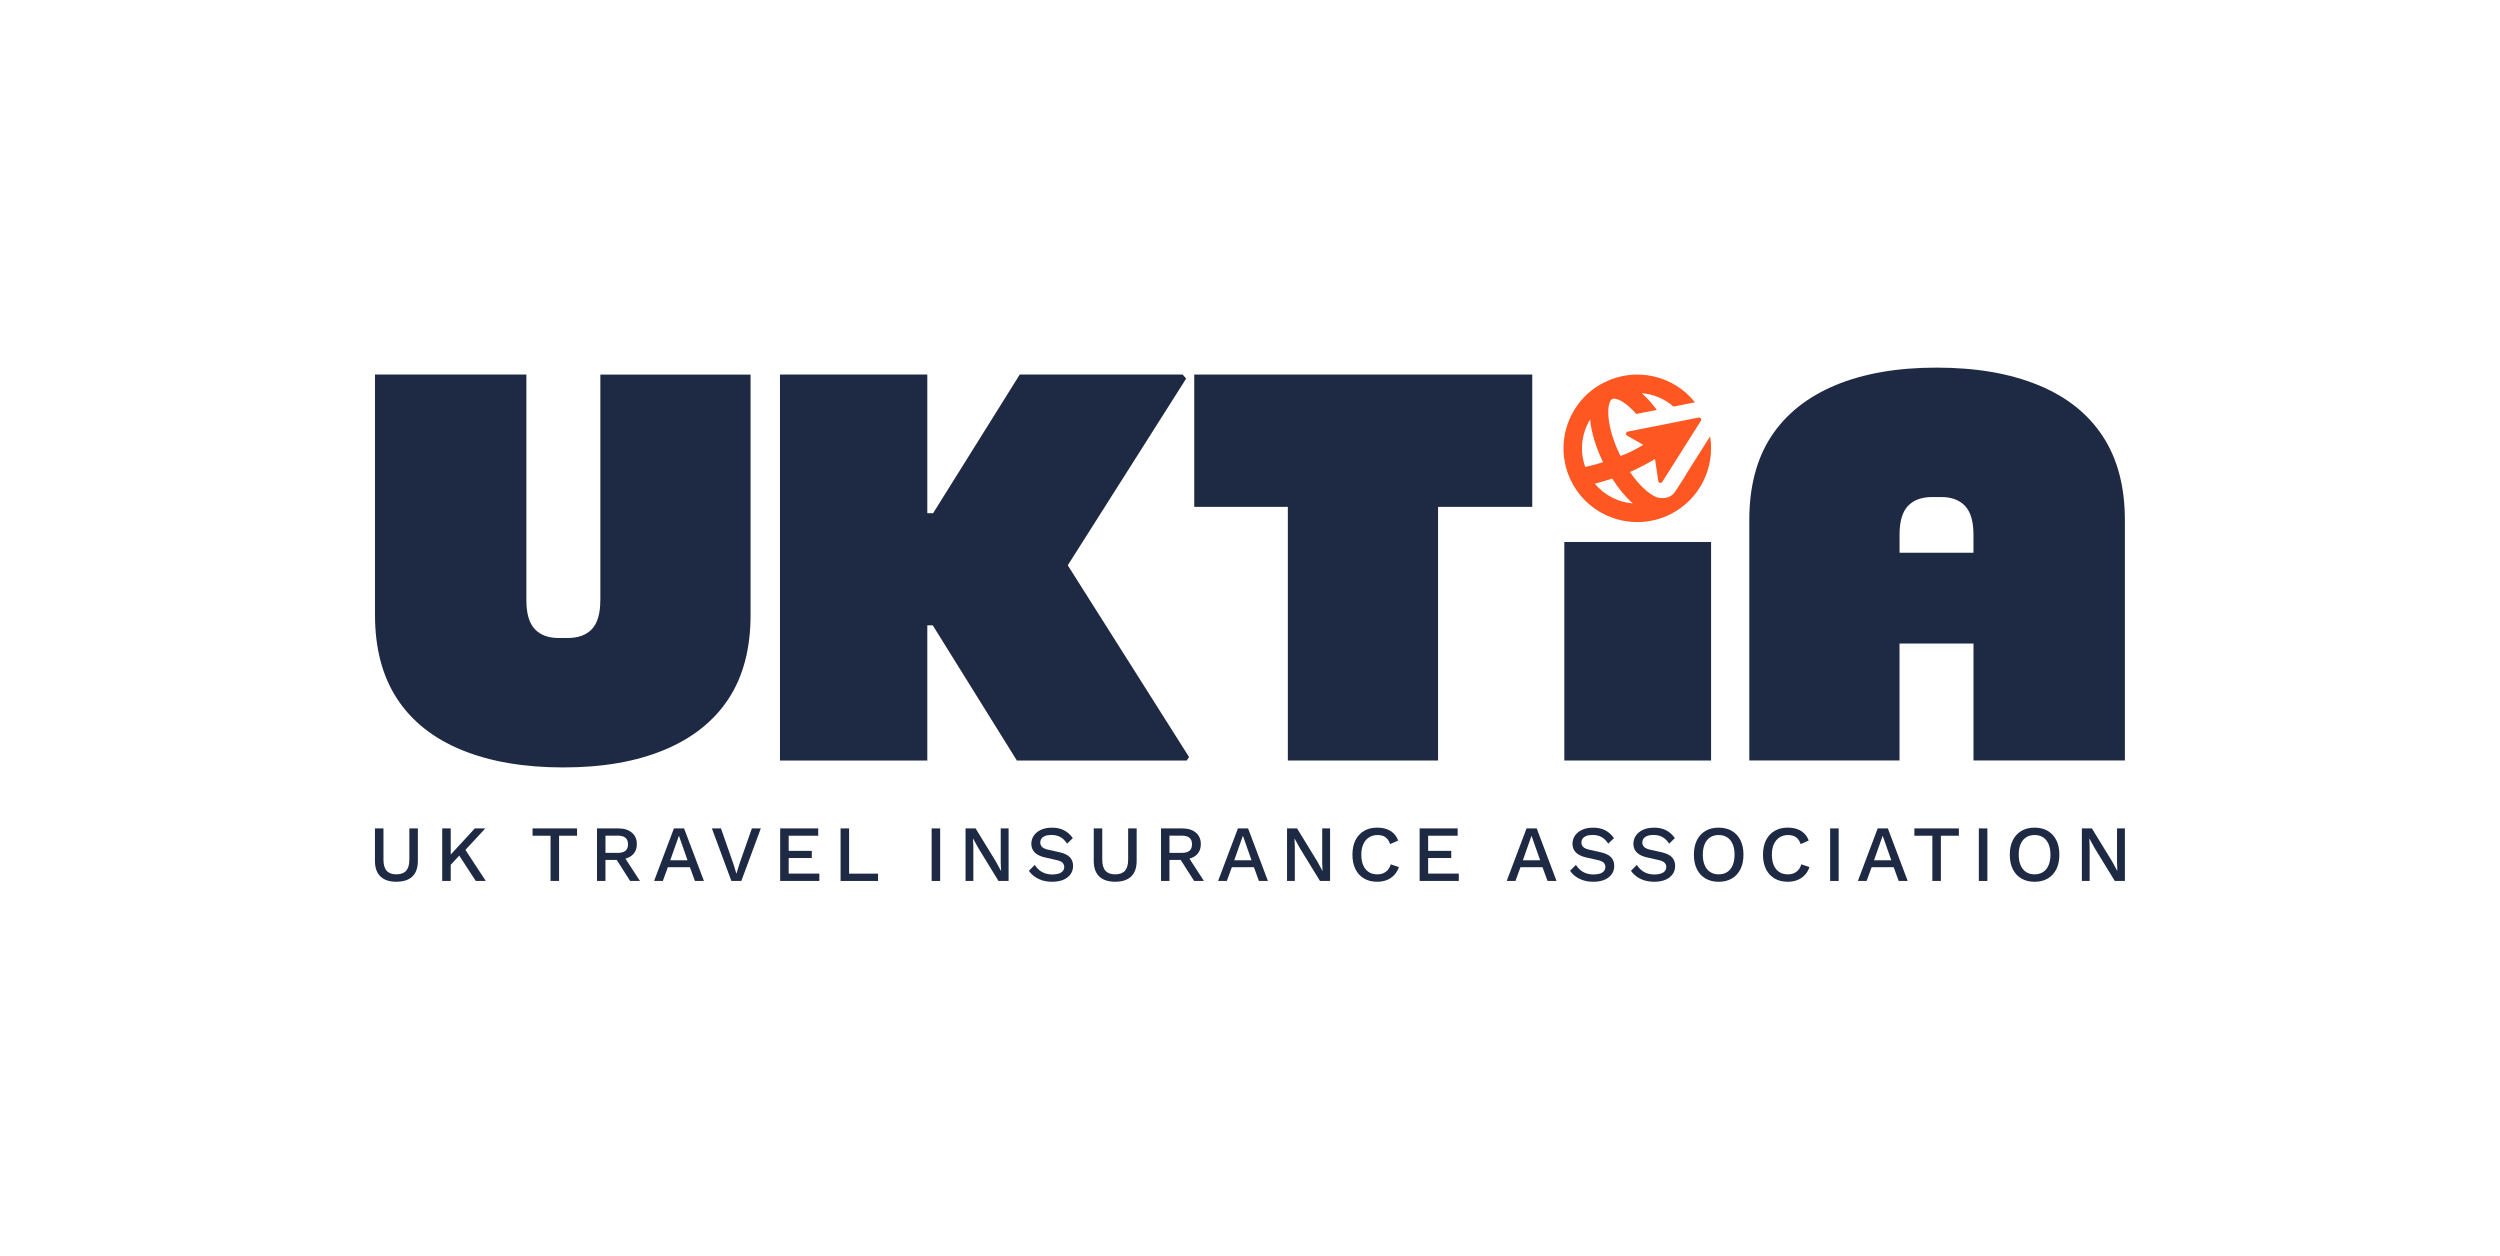 <?xml version="1.0" encoding="UTF-8"?>
<svg id="Layer_1" data-name="Layer 1" xmlns="http://www.w3.org/2000/svg" viewBox="0 0 995 500">
  <defs>
    <style>
      .cls-1 {
        fill-rule: evenodd;
      }

      .cls-1, .cls-2 {
        fill: #ff5722;
      }

      .cls-3 {
        fill: #1e2944;
      }
    </style>
  </defs>
  <g>
    <path class="cls-3" d="M166.31,329.71v12.89c0,2.77-.73,4.85-2.19,6.24-1.46,1.39-3.58,2.09-6.37,2.09s-4.85-.7-6.32-2.09c-1.47-1.39-2.2-3.47-2.2-6.24v-12.89h3.39v12.48c0,1.96.42,3.42,1.27,4.37.84.95,2.13,1.43,3.86,1.43s3.05-.48,3.9-1.43c.84-.95,1.27-2.41,1.27-4.37v-12.48h3.39Z"/>
    <path class="cls-3" d="M179.39,329.71v20.91h-3.39v-20.91h3.39ZM193.14,329.71l-9.31,10.07-.38.03-5.42,5.83-.32-3.71,11.28-12.23h4.15ZM184.53,337.19l8.81,13.43h-3.99l-7.51-11.53,2.69-1.9Z"/>
    <path class="cls-3" d="M229.67,329.71v2.91h-7.16v17.99h-3.39v-17.99h-7.16v-2.91h17.71Z"/>
    <path class="cls-3" d="M246.14,329.71c2.24,0,4.02.56,5.34,1.68,1.32,1.12,1.98,2.63,1.98,4.53s-.66,3.48-1.98,4.55c-1.32,1.07-3.1,1.6-5.34,1.6l-.32.19h-4.85v8.36h-3.36v-20.91h8.52ZM245.89,339.44c1.37,0,2.39-.28,3.06-.84.67-.56,1-1.42,1-2.58s-.33-2-1-2.57c-.66-.57-1.68-.86-3.06-.86h-4.91v6.84h4.91ZM247.88,340.13l6.81,10.49h-3.9l-5.83-9.15,2.91-1.33Z"/>
    <path class="cls-3" d="M280.16,350.62h-3.58l-2-5.48h-8.77l-2,5.48h-3.48l7.89-20.91h4.05l7.89,20.91ZM266.76,342.38h6.87l-3.42-9.76-3.45,9.76Z"/>
    <path class="cls-3" d="M302.81,329.71l-7.76,20.91h-3.96l-7.76-20.91h3.61l4.88,13.91,1.27,4.15,1.27-4.12,4.88-13.94h3.58Z"/>
    <path class="cls-3" d="M310.51,350.62v-20.91h15.14v2.91h-11.75v6.02h9.19v2.85h-9.19v6.21h12.2v2.91h-15.59Z"/>
    <path class="cls-3" d="M337.94,347.71h11.53v2.91h-14.92v-20.91h3.39v17.99Z"/>
    <path class="cls-3" d="M374.18,329.71v20.91h-3.39v-20.91h3.39Z"/>
    <path class="cls-3" d="M401.42,329.71v20.91h-4.02l-8.08-13.18-2.03-3.71h-.03l.13,3.39v13.49h-3.1v-20.91h3.99l8.05,13.15,2.06,3.77h.03l-.13-3.42v-13.49h3.14Z"/>
    <path class="cls-3" d="M418.62,329.4c1.88,0,3.51.35,4.88,1.06,1.37.71,2.53,1.75,3.48,3.12l-2.28,2.19c-.8-1.22-1.71-2.11-2.71-2.65-1-.54-2.19-.81-3.56-.81-1.01,0-1.85.14-2.5.41s-1.14.64-1.44,1.09c-.31.45-.46.97-.46,1.54,0,.66.23,1.23.68,1.71s1.3.87,2.55,1.14l4.25.95c2.03.44,3.46,1.12,4.31,2.03.84.91,1.27,2.06,1.27,3.45,0,1.29-.35,2.41-1.05,3.36-.7.95-1.66,1.68-2.9,2.19-1.24.51-2.69.76-4.36.76-1.48,0-2.81-.19-3.99-.57s-2.22-.9-3.1-1.55c-.89-.65-1.62-1.41-2.19-2.25l2.34-2.34c.44.74,1,1.4,1.68,1.98.68.58,1.46,1.03,2.36,1.35.9.32,1.9.48,2.99.48.97,0,1.81-.12,2.52-.35s1.25-.58,1.62-1.03c.37-.45.55-1,.55-1.63s-.21-1.15-.62-1.62c-.41-.46-1.18-.82-2.3-1.08l-4.59-1.04c-1.27-.27-2.31-.67-3.14-1.17-.82-.51-1.44-1.12-1.84-1.85s-.6-1.55-.6-2.45c0-1.18.32-2.25.97-3.22.64-.96,1.58-1.73,2.8-2.31,1.22-.58,2.68-.87,4.37-.87Z"/>
    <path class="cls-3" d="M452.39,329.71v12.89c0,2.77-.73,4.85-2.19,6.24-1.46,1.39-3.58,2.09-6.37,2.09s-4.85-.7-6.32-2.09c-1.47-1.39-2.2-3.47-2.2-6.24v-12.89h3.39v12.48c0,1.96.42,3.42,1.27,4.37.84.95,2.13,1.43,3.86,1.43s3.05-.48,3.9-1.43c.84-.95,1.27-2.41,1.27-4.37v-12.48h3.39Z"/>
    <path class="cls-3" d="M470.61,329.71c2.24,0,4.02.56,5.34,1.68,1.32,1.12,1.98,2.63,1.98,4.53s-.66,3.48-1.98,4.55c-1.32,1.07-3.1,1.6-5.34,1.6l-.32.19h-4.85v8.36h-3.36v-20.91h8.52ZM470.36,339.44c1.37,0,2.39-.28,3.06-.84.67-.56,1-1.42,1-2.58s-.33-2-1-2.57c-.66-.57-1.68-.86-3.06-.86h-4.91v6.84h4.91ZM472.35,340.13l6.81,10.49h-3.9l-5.83-9.15,2.91-1.33Z"/>
    <path class="cls-3" d="M504.63,350.62h-3.58l-2-5.48h-8.77l-2,5.48h-3.48l7.89-20.91h4.05l7.89,20.91ZM491.23,342.38h6.87l-3.42-9.76-3.45,9.76Z"/>
    <path class="cls-3" d="M529.37,329.71v20.91h-4.02l-8.08-13.18-2.03-3.71h-.03l.13,3.39v13.49h-3.1v-20.91h3.99l8.05,13.15,2.06,3.77h.03l-.13-3.42v-13.49h3.14Z"/>
    <path class="cls-3" d="M556.77,345.08c-.42,1.27-1.06,2.34-1.9,3.22s-1.84,1.54-2.98,1.98c-1.14.44-2.4.66-3.77.66-2.01,0-3.75-.43-5.23-1.3-1.48-.87-2.62-2.1-3.42-3.71-.8-1.6-1.2-3.53-1.2-5.77s.4-4.16,1.2-5.76c.8-1.6,1.94-2.84,3.42-3.71,1.48-.87,3.21-1.3,5.2-1.3,1.37,0,2.61.19,3.72.57s2.05.95,2.84,1.71,1.38,1.71,1.81,2.85l-3.2,1.43c-.42-1.25-1.03-2.16-1.84-2.74s-1.85-.87-3.14-.87-2.42.31-3.39.92c-.97.61-1.73,1.5-2.27,2.66-.54,1.16-.81,2.58-.81,4.24s.25,3.06.76,4.23c.51,1.17,1.24,2.06,2.19,2.68s2.09.92,3.42.92,2.4-.33,3.34-1c.94-.66,1.61-1.66,2.01-2.99l3.23,1.08Z"/>
    <path class="cls-3" d="M565.01,350.62v-20.91h15.14v2.91h-11.75v6.02h9.19v2.85h-9.19v6.21h12.2v2.91h-15.59Z"/>
    <path class="cls-3" d="M619.5,350.62h-3.58l-2-5.48h-8.77l-2,5.48h-3.48l7.89-20.91h4.05l7.89,20.91ZM606.1,342.38h6.87l-3.42-9.76-3.45,9.76Z"/>
    <path class="cls-3" d="M634,329.4c1.88,0,3.51.35,4.88,1.06,1.37.71,2.53,1.75,3.48,3.12l-2.28,2.19c-.8-1.22-1.71-2.11-2.71-2.65-1-.54-2.19-.81-3.56-.81-1.01,0-1.85.14-2.5.41s-1.14.64-1.44,1.09c-.31.45-.46.97-.46,1.54,0,.66.23,1.23.68,1.71s1.3.87,2.55,1.14l4.25.95c2.03.44,3.46,1.12,4.31,2.03.84.91,1.27,2.06,1.27,3.45,0,1.29-.35,2.41-1.05,3.36-.7.95-1.66,1.68-2.9,2.19-1.24.51-2.69.76-4.36.76-1.48,0-2.81-.19-3.99-.57s-2.22-.9-3.1-1.55c-.89-.65-1.62-1.41-2.19-2.25l2.34-2.34c.44.74,1,1.4,1.68,1.98.68.58,1.46,1.03,2.36,1.35.9.32,1.9.48,2.99.48.97,0,1.81-.12,2.52-.35s1.25-.58,1.62-1.03c.37-.45.55-1,.55-1.63s-.21-1.15-.62-1.62c-.41-.46-1.18-.82-2.3-1.08l-4.59-1.04c-1.27-.27-2.31-.67-3.14-1.17-.82-.51-1.44-1.12-1.84-1.85s-.6-1.55-.6-2.45c0-1.18.32-2.25.97-3.22.64-.96,1.58-1.73,2.8-2.31,1.22-.58,2.68-.87,4.37-.87Z"/>
    <path class="cls-3" d="M658.24,329.4c1.88,0,3.51.35,4.88,1.06,1.37.71,2.53,1.75,3.48,3.12l-2.28,2.19c-.8-1.22-1.71-2.11-2.71-2.65-1-.54-2.19-.81-3.56-.81-1.01,0-1.85.14-2.5.41s-1.14.64-1.44,1.09c-.31.45-.46.97-.46,1.54,0,.66.23,1.23.68,1.71s1.3.87,2.55,1.14l4.25.95c2.03.44,3.46,1.12,4.31,2.03.84.91,1.27,2.06,1.27,3.45,0,1.29-.35,2.41-1.05,3.36-.7.95-1.66,1.68-2.9,2.19-1.24.51-2.69.76-4.36.76-1.48,0-2.81-.19-3.99-.57s-2.22-.9-3.1-1.55c-.89-.65-1.62-1.41-2.19-2.25l2.34-2.34c.44.74,1,1.4,1.68,1.98.68.58,1.46,1.03,2.36,1.35.9.32,1.9.48,2.99.48.97,0,1.81-.12,2.52-.35s1.25-.58,1.62-1.03c.37-.45.55-1,.55-1.63s-.21-1.15-.62-1.62c-.41-.46-1.18-.82-2.3-1.08l-4.59-1.04c-1.27-.27-2.31-.67-3.14-1.17-.82-.51-1.44-1.12-1.84-1.85s-.6-1.55-.6-2.45c0-1.18.32-2.25.97-3.22.64-.96,1.58-1.73,2.8-2.31,1.22-.58,2.68-.87,4.37-.87Z"/>
    <path class="cls-3" d="M684.02,329.4c2.03,0,3.78.43,5.26,1.3,1.48.87,2.62,2.1,3.42,3.71.8,1.61,1.2,3.53,1.2,5.76s-.4,4.16-1.2,5.77c-.8,1.6-1.94,2.84-3.42,3.71s-3.23,1.3-5.26,1.3-3.75-.43-5.23-1.3c-1.48-.87-2.62-2.1-3.42-3.71-.8-1.6-1.2-3.53-1.2-5.77s.4-4.16,1.2-5.76c.8-1.6,1.94-2.84,3.42-3.71,1.48-.87,3.22-1.3,5.23-1.3ZM684.02,332.34c-1.31,0-2.43.31-3.37.92-.94.61-1.66,1.5-2.17,2.66-.51,1.16-.76,2.58-.76,4.24s.25,3.06.76,4.23c.51,1.17,1.23,2.06,2.17,2.68.94.61,2.06.92,3.37.92s2.46-.31,3.4-.92,1.66-1.5,2.17-2.68c.51-1.17.76-2.58.76-4.23s-.25-3.08-.76-4.24-1.23-2.05-2.17-2.66c-.94-.61-2.07-.92-3.4-.92Z"/>
    <path class="cls-3" d="M720.17,345.08c-.42,1.27-1.06,2.34-1.9,3.22s-1.84,1.54-2.98,1.98c-1.14.44-2.4.66-3.77.66-2.01,0-3.75-.43-5.23-1.3-1.48-.87-2.62-2.1-3.42-3.71-.8-1.6-1.2-3.53-1.2-5.77s.4-4.16,1.2-5.76c.8-1.6,1.94-2.84,3.42-3.71,1.48-.87,3.21-1.3,5.2-1.3,1.37,0,2.61.19,3.72.57s2.05.95,2.84,1.71,1.38,1.71,1.81,2.85l-3.2,1.43c-.42-1.25-1.03-2.16-1.84-2.74s-1.85-.87-3.14-.87-2.42.31-3.39.92c-.97.61-1.73,1.5-2.27,2.66-.54,1.16-.81,2.58-.81,4.24s.25,3.06.76,4.23c.51,1.17,1.24,2.06,2.19,2.68s2.09.92,3.42.92,2.4-.33,3.34-1c.94-.66,1.61-1.66,2.01-2.99l3.23,1.08Z"/>
    <path class="cls-3" d="M731.79,329.71v20.91h-3.39v-20.91h3.39Z"/>
    <path class="cls-3" d="M759.26,350.62h-3.58l-2-5.48h-8.77l-2,5.48h-3.48l7.89-20.91h4.05l7.89,20.91ZM745.86,342.38h6.87l-3.42-9.76-3.45,9.76Z"/>
    <path class="cls-3" d="M779.63,329.71v2.91h-7.16v17.99h-3.39v-17.99h-7.16v-2.91h17.71Z"/>
    <path class="cls-3" d="M790.97,329.71v20.91h-3.39v-20.91h3.39Z"/>
    <path class="cls-3" d="M809.75,329.4c2.03,0,3.78.43,5.26,1.3,1.48.87,2.62,2.1,3.42,3.71.8,1.61,1.2,3.53,1.2,5.76s-.4,4.16-1.2,5.77c-.8,1.6-1.94,2.84-3.42,3.71s-3.23,1.3-5.26,1.3-3.75-.43-5.23-1.3c-1.48-.87-2.62-2.1-3.42-3.71-.8-1.6-1.2-3.53-1.2-5.77s.4-4.16,1.2-5.76c.8-1.6,1.94-2.84,3.42-3.71,1.48-.87,3.22-1.3,5.23-1.3ZM809.75,332.34c-1.31,0-2.43.31-3.37.92-.94.61-1.66,1.5-2.17,2.66-.51,1.16-.76,2.58-.76,4.24s.25,3.06.76,4.23c.51,1.17,1.23,2.06,2.17,2.68.94.61,2.06.92,3.37.92s2.46-.31,3.4-.92,1.66-1.5,2.17-2.68c.51-1.17.76-2.58.76-4.23s-.25-3.08-.76-4.24-1.23-2.05-2.17-2.66c-.94-.61-2.07-.92-3.4-.92Z"/>
    <path class="cls-3" d="M845.71,329.71v20.91h-4.02l-8.08-13.18-2.03-3.71h-.03l.13,3.39v13.49h-3.1v-20.91h3.99l8.05,13.15,2.06,3.77h.03l-.13-3.42v-13.49h3.14Z"/>
  </g>
  <g>
    <path class="cls-3" d="M238.92,238.99c0,5.21-1.11,9.01-3.33,11.38-2.22,2.38-5.48,3.56-9.77,3.56h-3.45c-4.14,0-7.32-1.19-9.54-3.56-2.22-2.38-3.33-6.17-3.33-11.38v-89.92h-60.25v95.66c0,13.34,2.95,24.49,8.85,33.46,5.9,8.97,14.49,15.75,25.76,20.35,11.27,4.6,24.72,6.9,40.36,6.9s29.05-2.34,40.24-7.01c11.19-4.67,19.7-11.46,25.53-20.35,5.82-8.89,8.74-20.01,8.74-33.34v-95.66h-59.79v89.92Z"/>
    <path class="cls-3" d="M836.85,173.56c-5.9-8.97-14.49-15.75-25.76-20.35-11.27-4.6-24.72-6.9-40.36-6.9s-29.05,2.34-40.24,7.01c-11.19,4.67-19.7,11.46-25.53,20.35-5.82,8.89-8.74,20.01-8.74,33.34v95.66h59.79v-46.55h29.44v46.55h60.25v-95.66c0-13.34-2.95-24.49-8.85-33.46ZM756.02,219.99v-7.23c0-5.21,1.11-9.01,3.33-11.38,2.22-2.38,5.48-3.56,9.77-3.56h3.45c4.14,0,7.32,1.19,9.54,3.56,2.22,2.38,3.33,6.17,3.33,11.38v7.23h-29.44Z"/>
    <polygon class="cls-3" points="472.09 150.68 470.71 149.07 405.86 149.07 371.37 204.26 369.07 204.26 369.07 149.07 310.43 149.07 310.43 302.68 369.07 302.68 369.07 248.87 371.23 248.87 404.71 302.68 472.32 302.68 473.24 301.3 424.97 224.99 472.09 150.68"/>
    <polygon class="cls-3" points="475.31 201.73 512.56 201.73 512.56 302.68 572.35 302.68 572.35 201.73 609.84 201.73 609.84 149.07 475.31 149.07 475.31 201.73"/>
    <rect class="cls-3" x="622.6" y="215.71" width="58.41" height="86.97"/>
  </g>
  <path class="cls-1" d="M671.09,188.76c-.21.39-.42.78-.65,1.16,0-.03,0,.03,0,0l-3.58,5.55c-1.1,1.74-2.98,2.78-5.04,2.78-.23,0-.47-.03-.7-.05-1.18.13-3.25-.71-5.82-2.86-2.23-1.86-4.49-4.42-6.58-7.47,2.02-.84,8.46-4.02,12.35-6.67l1.19-3.51-5.69-2.12c-1.49.7-6.07,4-11.61,5.91-2.83-5.64-4.52-11.35-4.82-15.94-.26-3.89.52-6.21,1.53-6.72,1.01-.52,3.34.22,6.33,2.72,1.09.91,2.18,2,3.26,3.22l8.15-1.62c-1.91-2.58-3.93-4.83-5.99-6.65,4.65.38,9.1,2.24,12.66,5.33l8.52-1.69c-8.5-10.69-23.61-14.29-36.26-7.86-14.45,7.35-20.21,25.02-12.86,39.47,7.35,14.45,25.02,20.21,39.47,12.86,11.69-5.94,17.68-18.64,15.67-30.92l-9.54,15.09ZM632.87,166.93c.48,5.15,2.26,11.08,5.14,17.02-.9.28-1.79.55-2.69.8-1.26.36-2.91.76-4.39,1.11-2.31-6.41-1.45-13.37,1.94-18.93ZM634.72,192.51c.83-.21,1.7-.44,2.59-.7,1.44-.41,2.89-.85,4.34-1.33,2.53,3.96,5.34,7.34,8.22,9.89-5.81-.48-11.32-3.25-15.15-7.87Z"/>
  <path class="cls-2" d="M660.69,192.19c-.33-.06-.6-.31-.68-.64l-1.71-11.58c-.08-.32-.27-.59-.54-.78l-10.25-5.85c-.28-.2-.42-.55-.35-.89.07-.34.34-.6.68-.67l28.2-5.59c.34-.07.69.07.88.36.2.29.2.66.02.95l-15.36,24.3c-.19.29-.53.45-.87.39,0,0-.02,0-.02,0Z"/>
</svg>